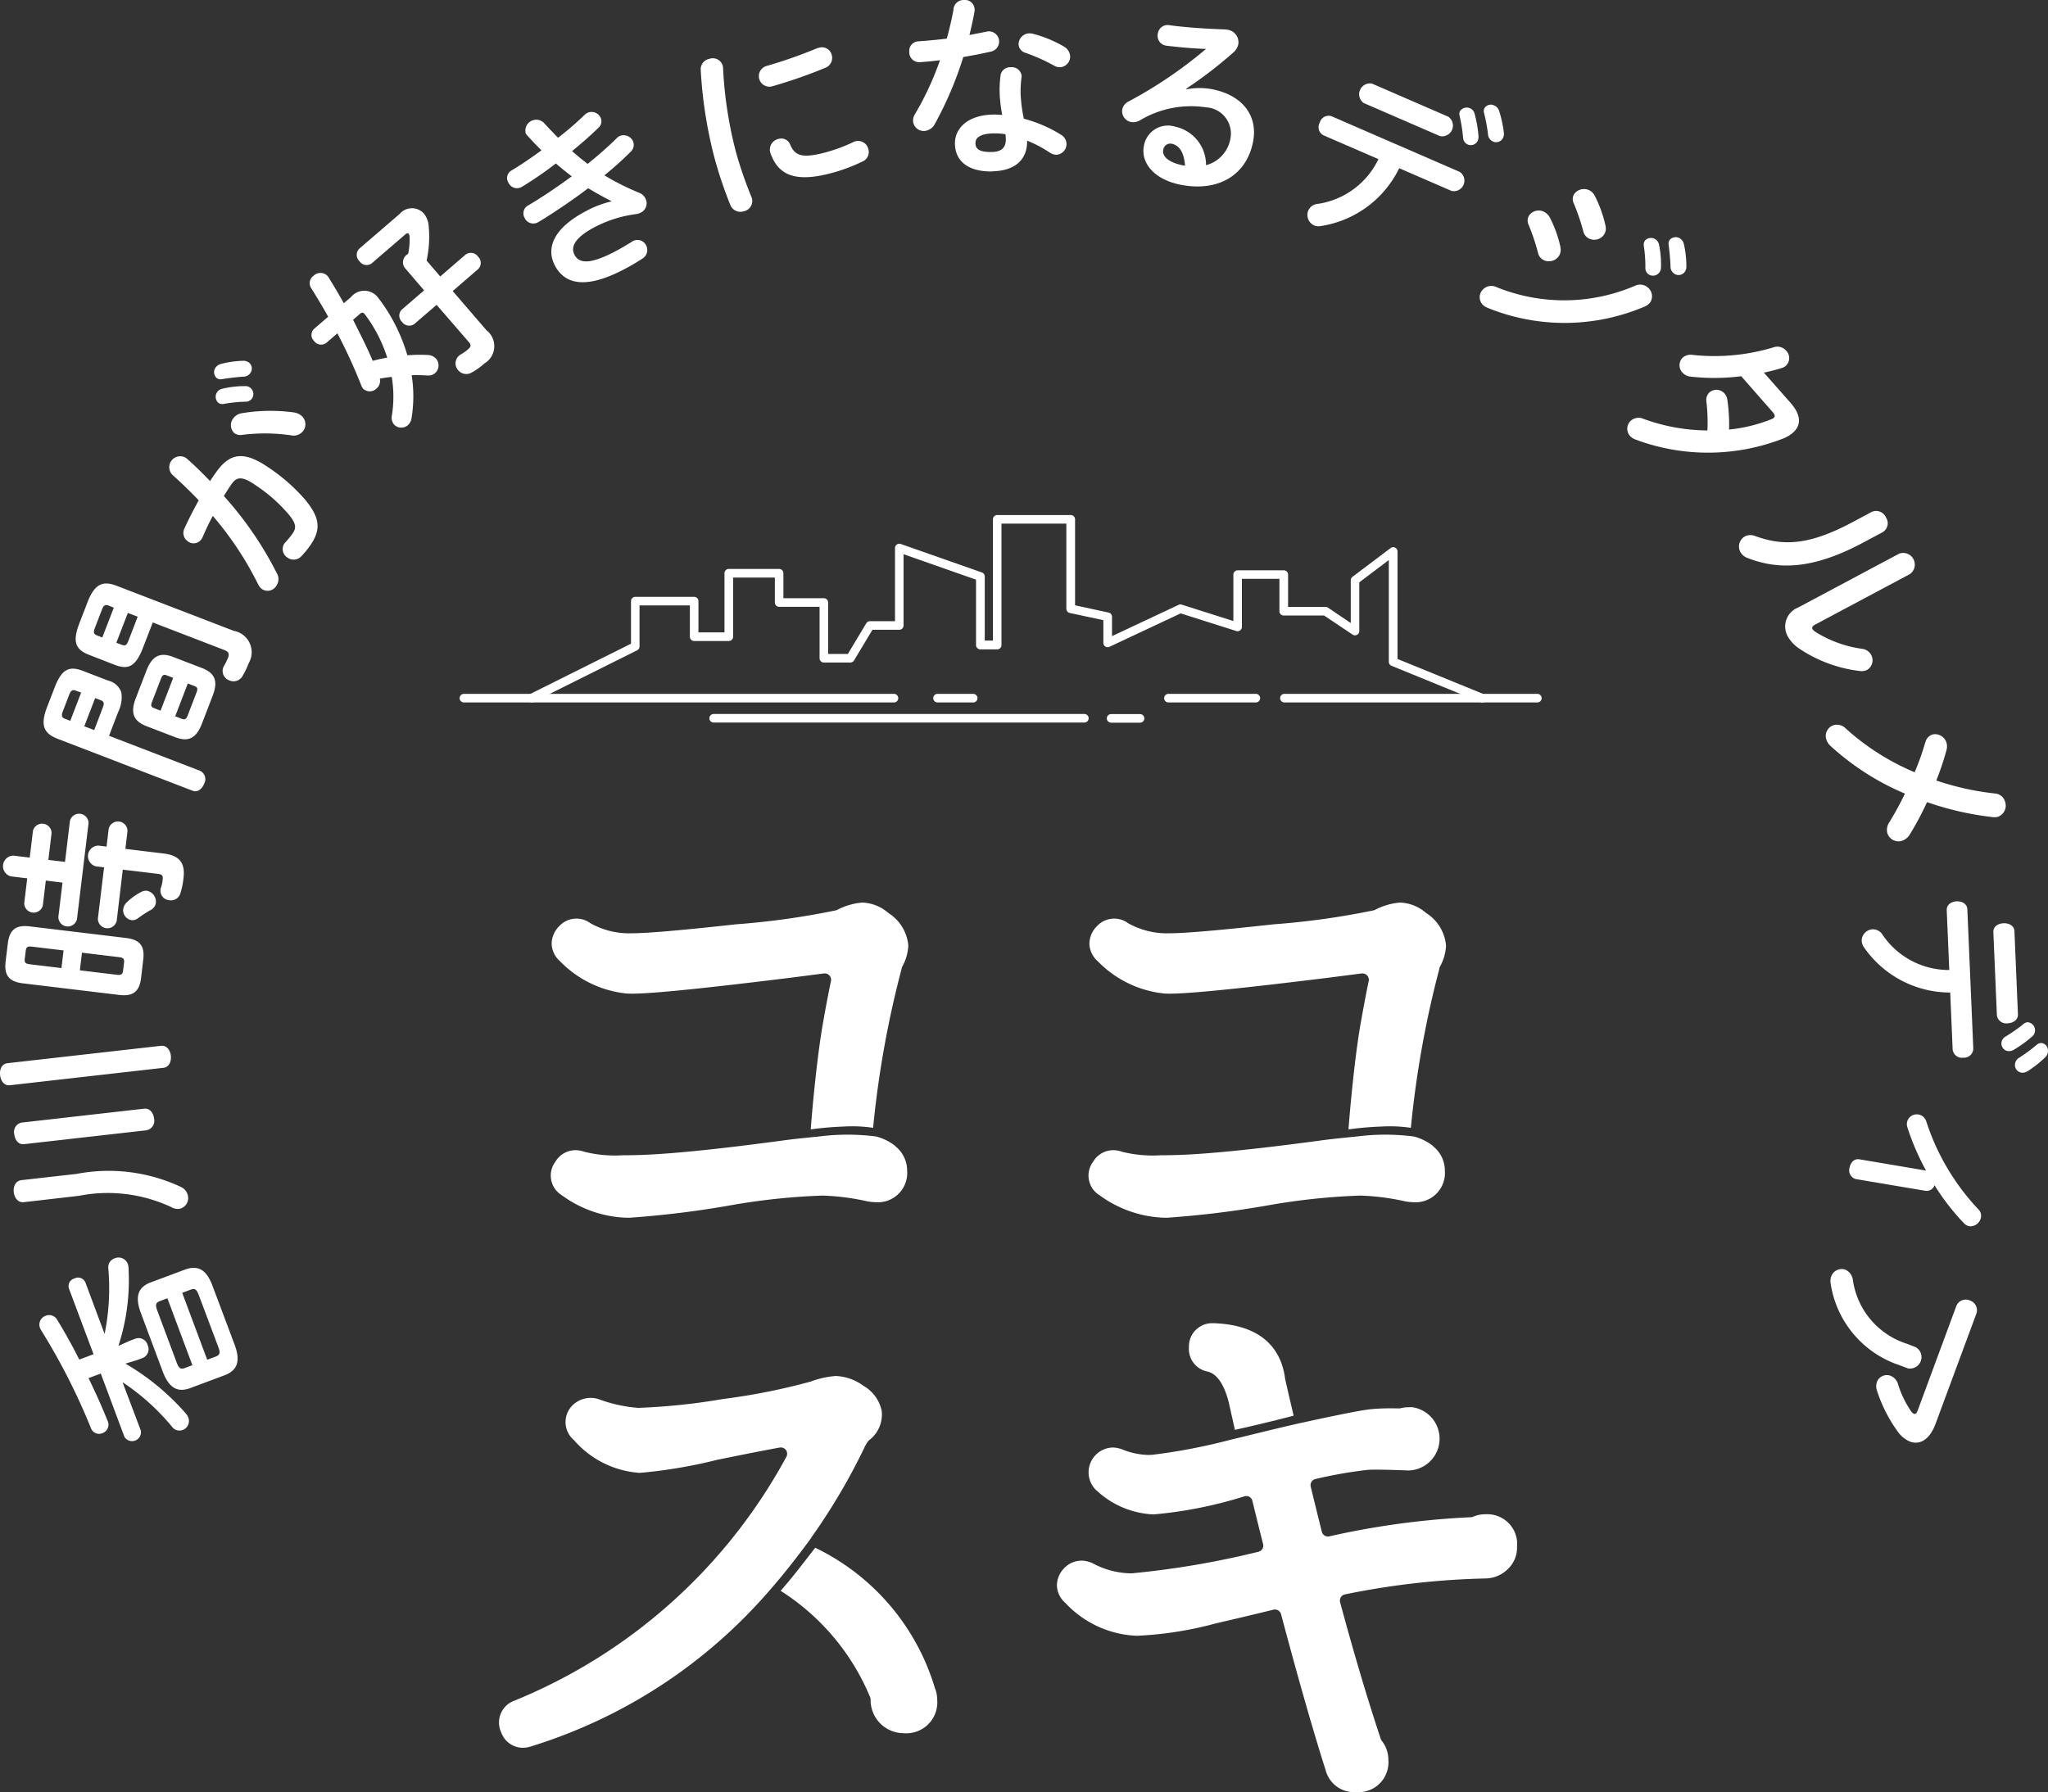 <svg xmlns="http://www.w3.org/2000/svg" width="103.058" height="90.204" viewBox="0 0 103.058 90.204">
  <rect x="0" y="0" width="103.058" height="90.204" fill="#333333" stroke="none"/>
  <g id="グループ_3157" data-name="グループ 3157" transform="translate(-8.838 -8.647)">
    <path id="パス_3046" data-name="パス 3046" d="M66.041,74.841a.273.273,0,0,1,.021-.054,2.4,2.4,0,0,0,.31-1.07,2.156,2.156,0,0,0-1-1.638,2.113,2.113,0,0,0-1.311-.526,3.269,3.269,0,0,0-1.274.372.349.349,0,0,1-.042.016,39.042,39.042,0,0,1-5.058.707c-3.344.371-4.663.449-5.183.449a4,4,0,0,1-2.121-.5l-.014-.009a1.178,1.178,0,0,0-1.567.156l-.023.024a1.249,1.249,0,0,0-.353.89,1.222,1.222,0,0,0,.425.852,5.425,5.425,0,0,0,3.312,1.617c.085.008.186.011.308.011,1,0,3.535-.255,7.962-.8l1.694-.218a.367.367,0,0,1,.041,0,.318.318,0,0,1,.312.383c-.112.534-.24,1.2-.391,2.056-.293,1.611-.543,4.262-.626,5.411a15.642,15.642,0,0,1,1.638-.143,7.2,7.2,0,0,1,1.5.063,50.411,50.411,0,0,1,1.443-8.038" transform="translate(-11.827 -17.477)" fill="#fff"/>
    <path id="パス_3047" data-name="パス 3047" d="M65.705,87.581a2.627,2.627,0,0,0-.97-.479,11.29,11.29,0,0,0-2.863,0c-1.055.105-1.424.146-1.92.215-3.266.438-5.694.681-7.213.72-.265.007-.515.011-.745.011a6.406,6.406,0,0,1-1.937-.175l-.029-.011a1.326,1.326,0,0,0-.416-.07,1.177,1.177,0,0,0-1.013.58A1.161,1.161,0,0,0,48.834,90a1,1,0,0,0,.093.063,5.833,5.833,0,0,0,3.228,1.128c.061,0,.122,0,.181,0a48.9,48.9,0,0,0,5.019-.614,32.92,32.92,0,0,1,4.692-.5,11.943,11.943,0,0,1,2.239.287l.045.008a2.55,2.55,0,0,0,.379.038,1.475,1.475,0,0,0,1.589-1.35,1.585,1.585,0,0,0,0-.24,1.561,1.561,0,0,0-.594-1.227" transform="translate(-11.813 -21.253)" fill="#fff"/>
    <path id="パス_3048" data-name="パス 3048" d="M101.844,74.841a.33.33,0,0,1,.021-.054,2.393,2.393,0,0,0,.31-1.07,2.156,2.156,0,0,0-1-1.638,2.111,2.111,0,0,0-1.31-.526,3.261,3.261,0,0,0-1.274.372.362.362,0,0,1-.043.016,39.043,39.043,0,0,1-5.057.707c-3.344.371-4.663.449-5.183.449a4,4,0,0,1-2.121-.5l-.014-.009a1.178,1.178,0,0,0-1.567.156l-.023.024a1.249,1.249,0,0,0-.353.89,1.226,1.226,0,0,0,.425.852,5.423,5.423,0,0,0,3.312,1.617c.085.008.187.011.308.011,1,0,3.535-.255,7.962-.8l1.694-.218a.367.367,0,0,1,.041,0,.318.318,0,0,1,.312.383c-.112.534-.24,1.2-.391,2.056-.293,1.611-.542,4.262-.626,5.411a15.66,15.66,0,0,1,1.638-.143,7.2,7.2,0,0,1,1.5.063,50.585,50.585,0,0,1,1.443-8.038" transform="translate(-20.571 -17.477)" fill="#fff"/>
    <path id="パス_3049" data-name="パス 3049" d="M101.509,87.581a2.627,2.627,0,0,0-.97-.479,11.29,11.29,0,0,0-2.863,0c-1.055.105-1.425.146-1.92.215-3.266.438-5.693.681-7.212.72-.265.007-.515.011-.746.011a6.4,6.4,0,0,1-1.936-.175l-.029-.011a1.326,1.326,0,0,0-.416-.07,1.176,1.176,0,0,0-1.013.58A1.161,1.161,0,0,0,84.638,90c.029.022.061.043.093.063a5.835,5.835,0,0,0,3.228,1.128c.062,0,.123,0,.182,0a48.891,48.891,0,0,0,5.018-.614,32.93,32.93,0,0,1,4.692-.5,11.943,11.943,0,0,1,2.239.287l.045.008a2.54,2.54,0,0,0,.379.038,1.475,1.475,0,0,0,1.589-1.35,1.585,1.585,0,0,0,0-.24,1.561,1.561,0,0,0-.594-1.227" transform="translate(-20.558 -21.253)" fill="#fff"/>
    <path id="パス_3050" data-name="パス 3050" d="M60.635,111.21a31.165,31.165,0,0,0,2.659-4.5,1.694,1.694,0,0,1,.209-.357.4.4,0,0,1,.035-.036,1.614,1.614,0,0,0,.636-1.486,1.907,1.907,0,0,0-.927-1.261,2.5,2.5,0,0,0-1.38-.487,4.436,4.436,0,0,0-1.25.276,31.91,31.91,0,0,1-4.429.882,31.822,31.822,0,0,1-4.275.446,7.391,7.391,0,0,1-2.009-.448l-.051-.014a1.353,1.353,0,0,0-.326-.04,1.307,1.307,0,0,0-.707.211,1.189,1.189,0,0,0-.141,1.906l.013.012A4.808,4.808,0,0,0,52,107.959a24.893,24.893,0,0,0,3.871-.651c1.274-.262,2.341-.472,3.17-.624a.3.3,0,0,1,.057-.005.318.318,0,0,1,.28.47A27.261,27.261,0,0,1,45.7,119.421a1.169,1.169,0,0,0-.716,1.492,1.125,1.125,0,0,0,.044.109l.005.011a1.157,1.157,0,0,0,1.081.762,1.367,1.367,0,0,0,.447-.079,25.951,25.951,0,0,0,11.983-7.855c.667-.763,1.326-1.592,2.1-2.65" transform="translate(-10.969 -25.178)" fill="#fff"/>
    <path id="パス_3051" data-name="パス 3051" d="M71.44,121.62l0-.011a11.49,11.49,0,0,0-6.03-7.089s-.234.3-.778,1-.963,1.168-.963,1.168a11.614,11.614,0,0,1,4.5,5.344.324.324,0,0,1,.027.136,1.671,1.671,0,0,0,1.672,1.687,1.559,1.559,0,0,0,1.681-1.681,1.584,1.584,0,0,0-.1-.552" transform="translate(-15.549 -27.971)" fill="#fff"/>
    <path id="パス_3052" data-name="パス 3052" d="M96.124,104.219c-.277-1.171-.407-1.748-.439-1.906a.126.126,0,0,0,0-.017c-.17-1.2-.929-2.638-3.578-2.73h-.027a1.169,1.169,0,0,0-1.225,1.112.811.811,0,0,0,0,.1A1.158,1.158,0,0,0,91.79,102c.605.14.92.942,1.078,1.592l.3,1.341s.459-.1,1.195-.274,1.759-.434,1.759-.441" transform="translate(-22.188 -24.318)" fill="#fff"/>
    <path id="パス_3053" data-name="パス 3053" d="M105.228,112.151v-.014a1.5,1.5,0,0,0-1.41-1.586,1.614,1.614,0,0,0-.209,0,1.486,1.486,0,0,0-.591.122.311.311,0,0,1-.125.026,40.937,40.937,0,0,0-7.123.964.344.344,0,0,1-.062.006.317.317,0,0,1-.308-.241c-.181-.72-.368-1.483-.559-2.267a.32.32,0,0,1,.039-.243.315.315,0,0,1,.2-.142,22.438,22.438,0,0,1,2.648-.463h.016c.116-.006.261-.008.432-.008.385,0,.9.014,1.534.04h.082a1.6,1.6,0,0,0,.183-3.179,1.4,1.4,0,0,0-.239,0,1.523,1.523,0,0,0-.37.046.338.338,0,0,1-.078.01h-.008c-.128,0-.253-.005-.375-.005-.362,0-.707.014-1.025.044-.585.054-2.384.442-3.488.683s-2.839.681-3.569.852a29.517,29.517,0,0,1-3.969.763c-.057,0-.117.006-.177.006a3.728,3.728,0,0,1-1.351-.292l-.011,0a1.3,1.3,0,0,0-.446-.082,1.249,1.249,0,0,0-.822,2.149l.029.024.03.026a4.472,4.472,0,0,0,2.832,1.168,21.62,21.62,0,0,0,4.581-.915.308.308,0,0,1,.079-.01.315.315,0,0,1,.164.045.319.319,0,0,1,.145.2c.176.732.357,1.462.538,2.171a.318.318,0,0,1-.242.39,44.045,44.045,0,0,1-6.363,1.084h-.1a4.19,4.19,0,0,1-1.86-.5l-.028-.013a1.318,1.318,0,0,0-.549-.125,1.21,1.21,0,0,0-.856.365l-.023.024a1.249,1.249,0,0,0-.354.89,1.227,1.227,0,0,0,.425.851,5.2,5.2,0,0,0,3.591,1.651,18.18,18.18,0,0,0,3.979-.623c.965-.222,1.94-.455,2.9-.69a.323.323,0,0,1,.076-.009.318.318,0,0,1,.308.237c.855,3.22,1.613,5.871,2.254,7.886a1.472,1.472,0,0,0,1.526,1.066,1.5,1.5,0,0,0,1.619-1.376,1.453,1.453,0,0,0,0-.243,1.518,1.518,0,0,0-.33-.958.343.343,0,0,1-.053-.1c-.663-1.988-1.35-4.3-2.044-6.874a.318.318,0,0,1,.249-.4,39.342,39.342,0,0,1,7.032-.8,1.64,1.64,0,0,0,1.145-.46,1.483,1.483,0,0,0,.473-1.182" transform="translate(-20.046 -25.686)" fill="#fff"/>
    <path id="パス_3054" data-name="パス 3054" d="M94.853,55.176a.215.215,0,0,1-.082-.016l-4.48-1.83a.216.216,0,0,1-.135-.2V48.008L88.67,49.129v2.452a.216.216,0,0,1-.337.179L86.9,50.8H84.867a.216.216,0,0,1-.216-.216V48.954H82.763v2.42a.217.217,0,0,1-.089.175.214.214,0,0,1-.193.031l-2.8-.888L76.1,52.374a.216.216,0,0,1-.309-.2v-1.14L74.1,50.671a.217.217,0,0,1-.171-.212V46.174H70.665v6.113a.216.216,0,0,1-.216.216H69.6a.216.216,0,0,1-.216-.216V48.994l-3.647-1.279V51.3a.217.217,0,0,1-.216.217H64.172l-.927,1.544a.217.217,0,0,1-.185.105H61.728a.217.217,0,0,1-.217-.217V50.362H59.478a.217.217,0,0,1-.217-.216V48.889h-2.1v2.977a.216.216,0,0,1-.216.216H55.2a.216.216,0,0,1-.216-.216V50.292H52.451v2.065a.216.216,0,0,1-.12.193l-5.214,2.6a.217.217,0,0,1-.29-.1h0a.216.216,0,0,1,.1-.29l5.095-2.542V50.075a.216.216,0,0,1,.216-.216H55.2a.216.216,0,0,1,.216.216v1.573h1.31V48.672a.216.216,0,0,1,.216-.217h2.532a.216.216,0,0,1,.217.217v1.257h2.034a.216.216,0,0,1,.216.216v2.59h.993l.927-1.545a.215.215,0,0,1,.185-.105h1.261V47.41A.217.217,0,0,1,65.6,47.2l4.079,1.432a.217.217,0,0,1,.144.2v3.23h.412V45.958a.216.216,0,0,1,.216-.216h3.7a.217.217,0,0,1,.217.216v4.327l1.688.367a.216.216,0,0,1,.171.211v.974l3.35-1.574a.214.214,0,0,1,.157-.011l2.6.825V48.742a.216.216,0,0,1,.216-.217h2.321a.216.216,0,0,1,.216.216h0v1.626h1.888a.218.218,0,0,1,.122.037l1.144.774V49.025a.215.215,0,0,1,.086-.172l1.92-1.449a.216.216,0,0,1,.347.172v5.41l4.345,1.774a.216.216,0,0,1-.081.416" transform="translate(-11.431 -11.172)" fill="#fff"/>
    <path id="パス_3055" data-name="パス 3055" d="M64.154,58.085H42.513a.216.216,0,1,1,0-.432H64.154a.216.216,0,0,1,0,.432Z" transform="translate(-10.33 -14.082)" fill="#fff"/>
    <path id="パス_3056" data-name="パス 3056" d="M77.795,59.424H59.142a.216.216,0,1,1,0-.432H77.795a.216.216,0,0,1,0,.432" transform="translate(-14.391 -14.409)" fill="#fff"/>
    <path id="パス_3057" data-name="パス 3057" d="M93.823,58.085h-4.4a.216.216,0,0,1,0-.432h4.4a.216.216,0,1,1,0,.432Z" transform="translate(-21.788 -14.082)" fill="#fff"/>
    <path id="パス_3058" data-name="パス 3058" d="M75.842,58.085H74.048a.216.216,0,0,1,0-.432h1.794a.216.216,0,0,1,0,.432" transform="translate(-18.032 -14.082)" fill="#fff"/>
    <path id="パス_3059" data-name="パス 3059" d="M87.062,59.432H85.607a.216.216,0,1,1,0-.432h1.455a.216.216,0,0,1,0,.432" transform="translate(-20.856 -14.411)" fill="#fff"/>
    <path id="パス_3060" data-name="パス 3060" d="M109.874,58.085H97.147a.216.216,0,0,1,0-.432h12.727a.216.216,0,0,1,0,.432" transform="translate(-23.675 -14.082)" fill="#fff"/>
    <path id="パス_3061" data-name="パス 3061" d="M19.423,103.907a.45.45,0,0,1-.828.309l-1.189-3.185-.617.23c.352.718.68,1.456.956,2.139a.455.455,0,0,1-.258.631.435.435,0,0,1-.578-.256,32,32,0,0,0-2.49-4.9.758.758,0,0,1-.07-.132.472.472,0,0,1,.291-.623.459.459,0,0,1,.571.206c.369.6.747,1.273,1.112,2l.718-.268L15.8,96.743a.4.4,0,0,1,.283-.5.4.4,0,0,1,.546.195l.969,2.6a11.534,11.534,0,0,0,.187-3.289.475.475,0,0,1,.32-.518.5.5,0,0,1,.656.268.638.638,0,0,1,.038.185,10.666,10.666,0,0,1-.506,3.953l.585-.261.286-.107a.474.474,0,0,1,.6.33.479.479,0,0,1-.241.645l-.285.107-.593.18a12.1,12.1,0,0,1,3.049,2.52.649.649,0,0,1,.116.2.476.476,0,0,1-.283.62.469.469,0,0,1-.546-.173,11.3,11.3,0,0,0-2.48-2.23Zm4.717-4.33c.32.855.121,1.307-.514,1.544l-1.713.639c-.625.234-1.071.023-1.391-.833l-1.1-2.945c-.319-.856-.121-1.307.5-1.541l1.712-.639c.774-.288,1.143.14,1.4.83Zm-3.765-2.191c-.193.073-.239.174-.129.468l.982,2.632c.11.294.211.34.4.268l.387-.144-1.258-3.368Zm1.96-.312c-.11-.295-.211-.341-.4-.268l-.432.161,1.258,3.368.432-.16c.249-.093.209-.256.13-.469Z" transform="translate(-3.496 -23.249)" fill="#fff"/>
    <path id="パス_3062" data-name="パス 3062" d="M12.191,83.077c-.293.033-.461-.225-.493-.509s.075-.562.368-.6l7.725-.875c.293-.033.471.224.5.5s-.083.574-.376.607Zm.707,5.885c-.3.035-.481-.222-.512-.5s.084-.574.386-.608l2.774-.314a8.565,8.565,0,0,1,5.259.66.624.624,0,0,1,.352.485.546.546,0,0,1-.455.615.649.649,0,0,1-.4-.094,7.539,7.539,0,0,0-4.645-.562Zm.005-2.919c-.293.033-.46-.225-.491-.5a.478.478,0,0,1,.369-.586l6.163-.7c.293-.033.47.224.5.487a.489.489,0,0,1-.378.6Z" transform="translate(-2.855 -19.807)" fill="#fff"/>
    <path id="パス_3063" data-name="パス 3063" d="M14.048,69l-.15,1.249a.475.475,0,0,1-.937-.113l.151-1.249-.83-.1a.532.532,0,0,1,.126-1.044l.83.1L13.4,66.5a.475.475,0,0,1,.937.113l-.162,1.346.838.1L15.261,66a.475.475,0,0,1,.937.113l-.583,4.829a.474.474,0,0,1-.936-.113l.208-1.726ZM18.842,73.9c-.085.7-.42.939-1.1.856l-4.849-.584c-.683-.082-.953-.391-.868-1.1l.109-.9c.085-.713.421-.949,1.1-.867l4.849.584c.7.085.951.4.866,1.1ZM13.35,72.325c-.215-.026-.289.014-.312.209l-.05.41c-.022.185.04.242.255.268l1.591.192.107-.888Zm4.634.806c.023-.195-.039-.252-.254-.277l-1.863-.225-.107.888,1.863.225c.176.02.287,0,.311-.2Zm-.37-2.1a.48.48,0,0,1-.947-.113l.312-2.585-.42-.051a.531.531,0,0,1,.126-1.043l.419.051.108-.9a.48.48,0,0,1,.946.115l-.107.9,1.922.232c.838.1,1.1.509,1,1.27a3.749,3.749,0,0,1-.16.753.49.49,0,0,1-.544.329.48.48,0,0,1-.451-.529.423.423,0,0,1,.023-.107,1.733,1.733,0,0,0,.088-.405c.023-.185-.028-.26-.213-.283l-1.795-.216Zm1.213-1.447a.527.527,0,0,1,.305-.072.558.558,0,0,1,.452.609.466.466,0,0,1-.251.356,5.675,5.675,0,0,0-.655.425.462.462,0,0,1-.327.089.507.507,0,0,1-.407-.564.581.581,0,0,1,.19-.343,2.94,2.94,0,0,1,.694-.5" transform="translate(-2.904 -16.031)" fill="#fff"/>
    <path id="パス_3064" data-name="パス 3064" d="M17.89,57.968l4.593,1.768a.466.466,0,0,1,.194.642c-.1.257-.323.456-.579.357l-6.785-2.611c-.668-.258-.913-.636-.542-1.6l.382-.99c.37-.963.764-1.085,1.434-.828l1.265.487a.923.923,0,0,1,.657.589,1.666,1.666,0,0,1-.156.982ZM16.228,55.7c-.174-.067-.253-.024-.342.2l-.32.834c-.088.23-.058.314.116.382l.257.1.546-1.421Zm3.364-2.148c-.371.963-.76,1.1-1.428.84L16.9,53.9c-.669-.258-.876-.621-.506-1.585l.413-1.072c.37-.962.806-1.079,1.474-.822l5.886,2.266a1.091,1.091,0,0,1,.756,1.617,4.3,4.3,0,0,1-.316.658.517.517,0,0,1-.654.222.505.505,0,0,1-.311-.667c.011-.028.03-.051.041-.079a3.414,3.414,0,0,0,.189-.38c.081-.211.048-.318-.181-.407l-3.6-1.387Zm-2.019,3c.088-.23.067-.311-.117-.382l-.265-.1-.547,1.421.5.19Zm.3-5.136c-.174-.067-.254-.024-.346.214l-.349.908c-.091.239-.057.314.116.382l.256.1.58-1.5Zm.963.37-.579,1.5.265.1c.184.07.251.033.343-.2l.466-1.211Zm3.728,5.572c-.289.751-.7.933-1.346.681l-1.439-.553c-.651-.251-.832-.657-.543-1.409l.537-1.394c.289-.752.7-.932,1.347-.682l1.439.554c.733.282.8.73.542,1.408ZM20.8,54.93c-.156-.06-.22-.032-.3.17l-.444,1.155c-.078.2-.05.265.107.326l.32.123.635-1.651Zm1.491.858c.078-.2.049-.265-.107-.325l-.33-.127-.635,1.651.33.127c.183.07.237-.014.3-.171Z" transform="translate(-3.565 -12.287)" fill="#fff"/>
    <path id="パス_3065" data-name="パス 3065" d="M28.392,46.189a.594.594,0,0,1-.048.615.512.512,0,0,1-.713.159.65.65,0,0,1-.2-.248,16.6,16.6,0,0,0-2.279-3.439c-.192.357-.362.719-.512,1.069a.523.523,0,0,1-.065.11.472.472,0,0,1-.681.1.509.509,0,0,1-.164-.655c.208-.466.463-.948.713-1.408-.422-.441-.864-.872-1.315-1.273a.55.55,0,0,1,.652-.874l.056.039c.4.353.8.742,1.179,1.141.105-.166.207-.311.3-.44.723-1.029,1.456-1.078,2.718-.192A9.174,9.174,0,0,1,29.8,42.46c.744.907.818,1.5.249,2.312a4.613,4.613,0,0,1-.425.518.525.525,0,0,1-.71.088.505.505,0,0,1-.155-.72c.011-.017.036-.035.054-.059a4.615,4.615,0,0,0,.343-.419c.2-.281.211-.488-.168-.958a7.842,7.842,0,0,0-1.6-1.435c-.723-.509-1.012-.508-1.283-.122-.124.177-.258.384-.395.611a17.8,17.8,0,0,1,2.678,3.913m-3.035-9.844A.4.4,0,0,1,25.3,35.8a.48.48,0,0,1,.267-.173,4.857,4.857,0,0,1,1.094-.156.459.459,0,0,1,.3.081.384.384,0,0,1,.079.537.426.426,0,0,1-.342.179c-.363.021-.763.077-1.086.125a.32.32,0,0,1-.254-.047m.083,1.248a.412.412,0,0,1,.178-.715,4.876,4.876,0,0,1,1.14-.135.4.4,0,0,1,.363.627.391.391,0,0,1-.339.158,7.163,7.163,0,0,0-1.1.115.348.348,0,0,1-.241-.05m3.807.478a.75.75,0,0,1,.319.128.564.564,0,0,1,.138.794.611.611,0,0,1-.616.227,9.15,9.15,0,0,0-2.458-.023.535.535,0,0,1-.38-.075.545.545,0,0,1-.073-.749.652.652,0,0,1,.412-.262,8.759,8.759,0,0,1,2.659-.041" transform="translate(-5.606 -8.663)" fill="#fff"/>
    <path id="パス_3066" data-name="パス 3066" d="M34.387,29.789a.867.867,0,0,1,1.365.018,8.754,8.754,0,0,1,1.476,2.905,8.31,8.31,0,0,1,1.026-.014.6.6,0,0,1,.424.192.52.52,0,0,1-.054.721.509.509,0,0,1-.378.119c-.243-.012-.515-.026-.8-.012a6.8,6.8,0,0,1-.009,2.174.568.568,0,0,1-.186.342.5.5,0,0,1-.7-.045.543.543,0,0,1-.1-.447,6.046,6.046,0,0,0-.008-1.939,5.478,5.478,0,0,0-.6.088.5.5,0,0,1-.169.5.484.484,0,0,1-.67.005.493.493,0,0,1-.086-.146,26.7,26.7,0,0,0-1.21-2.641l-.551.475a.431.431,0,0,1-.621-.088.421.421,0,0,1,0-.614l.708-.608c-.27-.494-.568-.976-.867-1.459a.453.453,0,0,1,.129-.6.49.49,0,0,1,.7,0l.039.045c.267.432.534.877.785,1.334Zm.11,1.137c.339.68.693,1.361.989,2.067.242-.066.482-.117.729-.162a7.226,7.226,0,0,0-1.132-2.189c-.089-.1-.146-.094-.265.008Zm3.086.21a.436.436,0,0,1-.619-.1.431.431,0,0,1-.009-.628l1.117-.961L37.1,28.313a.475.475,0,0,1,.12-.674l.052-.045a3.377,3.377,0,0,0,.066-.874.262.262,0,0,0-.047-.129c-.032-.036-.1-.021-.17.043l-1.684,1.45a.428.428,0,0,1-.613-.1.441.441,0,0,1-.015-.636l2.034-1.75a.808.808,0,0,1,1.208-.028,1.106,1.106,0,0,1,.247.6,5.668,5.668,0,0,1-.1,1.777l.685.8,1.273-1.1a.439.439,0,0,1,.628.1.433.433,0,0,1,0,.634l-1.273,1.1,1.7,1.974a1.01,1.01,0,0,1-.1,1.666,3.318,3.318,0,0,1-.634.454.531.531,0,0,1-.688-.107.512.512,0,0,1,.042-.736.431.431,0,0,1,.1-.069,2.181,2.181,0,0,0,.36-.259c.142-.122.156-.212.034-.353L38.7,30.175Z" transform="translate(-7.892 -6.184)" fill="#fff"/>
    <path id="パス_3067" data-name="パス 3067" d="M50.7,23.378c-.333-.169-.737-.389-1.159-.645-.783.6-1.6,1.139-2.232,1.539-.117.072-.269.163-.312.186a.478.478,0,0,1-.651-.224.455.455,0,0,1,.176-.636c.738-.432,1.48-.943,2.194-1.463-.277-.209-.545-.424-.8-.647a18.835,18.835,0,0,1-1.577,1.094c-.026.014-.1.063-.169.1a.47.47,0,0,1-.642-.229.435.435,0,0,1,.155-.613c.456-.273.989-.631,1.508-1.015-.251-.245-.494-.5-.713-.745a.6.6,0,0,1-.077-.1.548.548,0,0,1,.9-.549c.234.255.481.513.723.763a14.991,14.991,0,0,0,1.322-1.138.566.566,0,0,1,.142-.108.5.5,0,0,1,.668.215.428.428,0,0,1-.1.529c-.367.359-.82.763-1.326,1.173.25.224.518.438.782.644a18.483,18.483,0,0,0,1.463-1.291.492.492,0,0,1,.125-.1.519.519,0,0,1,.685.227.466.466,0,0,1-.116.562,16.18,16.18,0,0,1-1.311,1.177,12.188,12.188,0,0,0,1.747.878.6.6,0,0,1,.318.289.523.523,0,0,1-.236.712.827.827,0,0,1-.249.075,6.2,6.2,0,0,0-2.065.651c-1.069.563-1.21,1.035-1.018,1.4.219.418.744.508,2.013-.159.357-.187.482-.265.734-.419.053-.027.126-.076.161-.1a.485.485,0,0,1,.694.2.5.5,0,0,1-.2.672,10.118,10.118,0,0,1-.908.532c-1.834.964-2.953.819-3.483-.19-.47-.9-.042-1.9,1.576-2.746A5.051,5.051,0,0,1,50.7,23.4Z" transform="translate(-11.105 -4.613)" fill="#fff"/>
    <path id="パス_3068" data-name="パス 3068" d="M58.776,15.175a.519.519,0,0,1,.679.339.452.452,0,0,1,.018.107,20.516,20.516,0,0,0,.669,4.315,20.7,20.7,0,0,0,.759,2.188c.008.029.025.054.029.073a.535.535,0,0,1-.418.649.545.545,0,0,1-.674-.32,21.423,21.423,0,0,1-.779-2.305,22.2,22.2,0,0,1-.71-4.507.528.528,0,0,1,.428-.539m5.522-.561a.509.509,0,0,1,.646.369.539.539,0,0,1-.348.65,24.922,24.922,0,0,1-2.625.915.531.531,0,1,1-.308-1.016,23.947,23.947,0,0,0,2.558-.9Zm.33,5.268a8.187,8.187,0,0,0,1.4-.52.416.416,0,0,1,.111-.04.524.524,0,0,1,.644.4.511.511,0,0,1-.286.614,8.646,8.646,0,0,1-1.6.594c-1.759.463-2.631.124-3.037-1l-.013-.047a.547.547,0,0,1,.41-.678.482.482,0,0,1,.593.282c.24.567.593.707,1.78.395" transform="translate(-14.25 -3.564)" fill="#fff"/>
    <path id="パス_3069" data-name="パス 3069" d="M74.461,11.879a.514.514,0,0,1,.518-.437.488.488,0,0,1,.544.467.567.567,0,0,1-.007.128c-.069.375-.156.771-.253,1.167.293-.057.587-.114.861-.17a.426.426,0,0,1,.108-.014.514.514,0,0,1,.1,1.02c-.42.1-.9.191-1.379.273a18.134,18.134,0,0,1-1.423,3.352.651.651,0,0,1-.541.369.537.537,0,0,1-.564-.506.61.61,0,0,1,.1-.347,15.053,15.053,0,0,0,1.255-2.708c-.363.048-.716.078-1.02.1a.5.5,0,0,1-.525-.527.48.48,0,0,1,.457-.524c.442-.032.933-.074,1.432-.137.134-.5.258-1.01.343-1.5m1.981,8.186c-1.169.031-1.89-.46-1.915-1.374-.022-.786.63-1.453,1.887-1.487a4.262,4.262,0,0,1,.492.017,7.305,7.305,0,0,1-.127-1.039,5.383,5.383,0,0,1,.044-.955.48.48,0,0,1,.5-.407.5.5,0,0,1,.562.438c0,.029-.009.049-.008.078a5.565,5.565,0,0,0-.046.809A7.483,7.483,0,0,0,78,17.417a6.832,6.832,0,0,1,1.87.806.552.552,0,0,1,.277.454.541.541,0,0,1-.506.555.617.617,0,0,1-.337-.11,6.211,6.211,0,0,0-1.137-.6c.01,1.1-.785,1.516-1.728,1.542m.654-1.62a2.254,2.254,0,0,0-.017-.246,3.414,3.414,0,0,0-.621-.042c-.687.018-.9.24-.89.506.008.285.209.447.847.429.452-.012.692-.215.681-.648m2.9-4.67a.609.609,0,0,1,.338.5.541.541,0,0,1-.506.554.565.565,0,0,1-.3-.08,9.691,9.691,0,0,0-1.424-.64.473.473,0,0,1-.365-.432.555.555,0,0,1,.545-.555.683.683,0,0,1,.187.024A6.219,6.219,0,0,1,80,13.775" transform="translate(-17.641 -2.795)" fill="#fff"/>
    <path id="パス_3070" data-name="パス 3070" d="M89.65,16.344a3.415,3.415,0,0,1,1.272-.007c1.505.288,2.333,1.3,2.077,2.638-.323,1.689-1.745,2.538-3.628,2.177-1.322-.252-2.032-1.088-1.868-1.948a1.224,1.224,0,0,1,1.578-.979,1.965,1.965,0,0,1,1.55,1.938,1.683,1.683,0,0,0,1.237-1.394,1.319,1.319,0,0,0-1.231-1.516,5.021,5.021,0,0,0-3.347.661.677.677,0,0,1-.435.077.555.555,0,0,1-.439-.634.578.578,0,0,1,.329-.407,22.113,22.113,0,0,0,3.886-2.639c-.488-.013-1.128-.065-1.618-.119-.039-.008-.3-.027-.421-.051a.5.5,0,0,1-.383-.614.493.493,0,0,1,.569-.411c.789.11,1.836.181,2.791.213a.626.626,0,0,1,.136.016.638.638,0,0,1,.55.735.778.778,0,0,1-.261.421,21.6,21.6,0,0,1-2.356,1.81Zm-.076,3.848c-.046-.648-.272-1.032-.677-1.11a.361.361,0,0,0-.42.31c-.06.319.258.64,1.02.785Z" transform="translate(-21.104 -3.202)" fill="#fff"/>
    <path id="パス_3071" data-name="パス 3071" d="M103.366,21.258a5.275,5.275,0,0,1-3.975,2.916.628.628,0,0,1-.315-.04.584.584,0,0,1-.283-.755.569.569,0,0,1,.463-.325A4.026,4.026,0,0,0,102.32,20.8l-2.768-1.2a.463.463,0,0,1-.18-.645.458.458,0,0,1,.595-.311l6.447,2.8A.53.53,0,0,1,106,22.4Zm2.473-2.591a.542.542,0,0,1-.422.974l-3.841-1.666A.544.544,0,0,1,102,17Zm.58-.274a.409.409,0,0,1,.737.106,6.3,6.3,0,0,1,.2,1.137.523.523,0,0,1-.036.231.383.383,0,0,1-.5.2.4.4,0,0,1-.24-.36,8.391,8.391,0,0,0-.178-1.1.347.347,0,0,1,.019-.218m1.229-.141a.372.372,0,0,1,.493-.15.433.433,0,0,1,.248.268,5.693,5.693,0,0,1,.241,1.1.489.489,0,0,1-.035.253.386.386,0,0,1-.513.195.427.427,0,0,1-.249-.364,8.075,8.075,0,0,0-.2-1.072.348.348,0,0,1,.014-.23" transform="translate(-24.118 -4.144)" fill="#fff"/>
    <path id="パス_3072" data-name="パス 3072" d="M118.643,28.963a.569.569,0,0,1,.153.778.674.674,0,0,1-.26.2,10.272,10.272,0,0,1-7.914.074.811.811,0,0,1-.184-.1.543.543,0,0,1-.1-.778.587.587,0,0,1,.7-.178,9.05,9.05,0,0,0,7.011-.064.59.59,0,0,1,.6.069m-4.372-2a.567.567,0,0,1-.094.47.613.613,0,0,1-.824.132.565.565,0,0,1-.209-.329,11.179,11.179,0,0,0-.466-1.393.486.486,0,0,1,.039-.511.6.6,0,0,1,.822-.1.675.675,0,0,1,.2.232,6.011,6.011,0,0,1,.537,1.495m2.267-1.076a.568.568,0,0,1-.094.469.6.6,0,0,1-.818.125.564.564,0,0,1-.209-.328,10.74,10.74,0,0,0-.472-1.385.479.479,0,0,1,.039-.512.614.614,0,0,1,.835-.1.7.7,0,0,1,.189.24,6.328,6.328,0,0,1,.53,1.489m1.982.748a.409.409,0,0,1,.554-.051.4.4,0,0,1,.155.251,4.877,4.877,0,0,1,.1,1.144.409.409,0,0,1-.088.265.4.4,0,0,1-.55.079.394.394,0,0,1-.147-.344,7.216,7.216,0,0,0-.081-1.1.345.345,0,0,1,.057-.24m1.25-.046a.4.4,0,0,1,.549-.044.483.483,0,0,1,.165.272,4.9,4.9,0,0,1,.122,1.1.453.453,0,0,1-.09.3.384.384,0,0,1-.539.063.428.428,0,0,1-.169-.348c-.01-.364-.054-.764-.093-1.088a.326.326,0,0,1,.055-.254" transform="translate(-26.919 -5.871)" fill="#fff"/>
    <path id="パス_3073" data-name="パス 3073" d="M128.253,37.346c.54.611.564,1.134.117,1.52a1.743,1.743,0,0,1-.451.272,10.4,10.4,0,0,1-7.469.06.691.691,0,0,1-.278-.188.545.545,0,0,1,.063-.767.592.592,0,0,1,.633-.079,9.552,9.552,0,0,0,3.209.58,8.994,8.994,0,0,0-.052-1.459.517.517,0,0,1,.167-.468.54.54,0,0,1,.747.069.619.619,0,0,1,.143.331,8.937,8.937,0,0,1,.085,1.482,7.9,7.9,0,0,0,2.121-.518.4.4,0,0,0,.123-.067c.082-.071.068-.162-.054-.3l-1.58-1.8a10.619,10.619,0,0,1-2.55.02.635.635,0,0,1-.416-.212.538.538,0,0,1,.036-.757.623.623,0,0,1,.5-.122,10.264,10.264,0,0,0,4.053-.382.576.576,0,0,1,.642.172.529.529,0,0,1-.014.751.547.547,0,0,1-.21.117c-.285.09-.583.165-.9.232Z" transform="translate(-29.319 -8.431)" fill="#fff"/>
    <path id="パス_3074" data-name="パス 3074" d="M134.153,45.522a.539.539,0,0,1,.729.28.52.52,0,0,1-.183.743l-.979.523c-2.393,1.276-4.145,1.419-5.806.768a.653.653,0,0,1-.364-.307.586.586,0,0,1,.23-.78.631.631,0,0,1,.528-.014c1.478.537,2.785.42,4.9-.708Zm-2.836,5.667c-.131.07-.181.141-.135.228a.537.537,0,0,0,.153.141,5.948,5.948,0,0,0,2.335.849.6.6,0,0,1,.462.3.566.566,0,0,1-.2.761.641.641,0,0,1-.36.058,6.936,6.936,0,0,1-3.031-1.112,1.871,1.871,0,0,1-.606-.635,1.026,1.026,0,0,1,.529-1.452l5.082-2.71a.586.586,0,0,1,.545,1.024Z" transform="translate(-31.137 -11.104)" fill="#fff"/>
    <path id="パス_3075" data-name="パス 3075" d="M138.272,60.608a.537.537,0,0,1,.369-.412.6.6,0,0,1,.7.435.668.668,0,0,1,0,.336,13.852,13.852,0,0,1-.517,1.548,13.868,13.868,0,0,0,2.957.654.57.57,0,0,1,.51.435.592.592,0,0,1-.383.741.691.691,0,0,1-.241.013,15.146,15.146,0,0,1-3.309-.755,14.827,14.827,0,0,1-.877,1.643.724.724,0,0,1-.406.311.588.588,0,0,1-.716-.4.663.663,0,0,1,.1-.535c.248-.41.533-.912.787-1.447a13.073,13.073,0,0,1-3.752-2.406.78.78,0,0,1-.212-.341.573.573,0,0,1,.4-.706.631.631,0,0,1,.6.188,12.224,12.224,0,0,0,3.452,2.19,12.567,12.567,0,0,0,.532-1.493" transform="translate(-32.549 -14.583)" fill="#fff"/>
    <path id="パス_3076" data-name="パス 3076" d="M140.106,76.059a5.275,5.275,0,0,1-4.355-2.3.637.637,0,0,1-.1-.3.582.582,0,0,1,.555-.583.565.565,0,0,1,.494.274,4.03,4.03,0,0,0,3.359,1.775l-.128-3.013c-.011-.284.248-.433.5-.444s.525.115.537.4l.3,7.016a.466.466,0,0,1-.5.454.471.471,0,0,1-.539-.41Zm3.408,1.094c.013.285-.246.443-.512.454a.474.474,0,0,1-.547-.41l-.178-4.181c-.011-.284.246-.433.512-.444s.536.116.549.4Zm.5.4a.409.409,0,0,1,.227.709,6.378,6.378,0,0,1-.935.678.517.517,0,0,1-.223.069.383.383,0,0,1-.4-.367.4.4,0,0,1,.22-.373,8.414,8.414,0,0,0,.907-.638.344.344,0,0,1,.2-.078m.664,1.044a.373.373,0,0,1,.35.379.437.437,0,0,1-.134.34,5.672,5.672,0,0,1-.884.7.506.506,0,0,1-.243.079.386.386,0,0,1-.4-.376.428.428,0,0,1,.22-.383,8.381,8.381,0,0,0,.877-.647.344.344,0,0,1,.212-.088" transform="translate(-33.131 -17.455)" fill="#fff"/>
    <path id="パス_3077" data-name="パス 3077" d="M138.689,88.486a12.446,12.446,0,0,1-.933-2.158.546.546,0,0,1-.024-.274.5.5,0,0,1,.574-.391.506.506,0,0,1,.4.364,11.674,11.674,0,0,0,2.607,4.4.449.449,0,0,1,.14.412.545.545,0,0,1-.583.45.5.5,0,0,1-.265-.144,11.539,11.539,0,0,1-1.49-1.923.414.414,0,0,1-.456.282l-3.487-.586a.452.452,0,0,1-.334-.565c.042-.252.22-.481.5-.433Z" transform="translate(-32.93 -20.921)" fill="#fff"/>
    <path id="パス_3078" data-name="パス 3078" d="M137.858,99.889a.576.576,0,0,1-.4,1.066l-.432-.163a5.142,5.142,0,0,1-3.44-4.072.719.719,0,0,1,.022-.389.562.562,0,0,1,.716-.34.654.654,0,0,1,.377.532,3.956,3.956,0,0,0,2.728,3.2Zm1,3.863c-.3.812-.8,1.072-1.292.889a1.458,1.458,0,0,1-.608-.5,7.354,7.354,0,0,1-1.047-2.066.671.671,0,0,1,0-.441.535.535,0,0,1,.692-.3.639.639,0,0,1,.372.434,5.1,5.1,0,0,0,.655,1.351.31.31,0,0,0,.142.126c.073.027.134-.022.189-.169l1.936-5.236a.509.509,0,0,1,.689-.3.516.516,0,0,1,.322.678Z" transform="translate(-32.622 -23.437)" fill="#fff"/>
  </g>
</svg>
